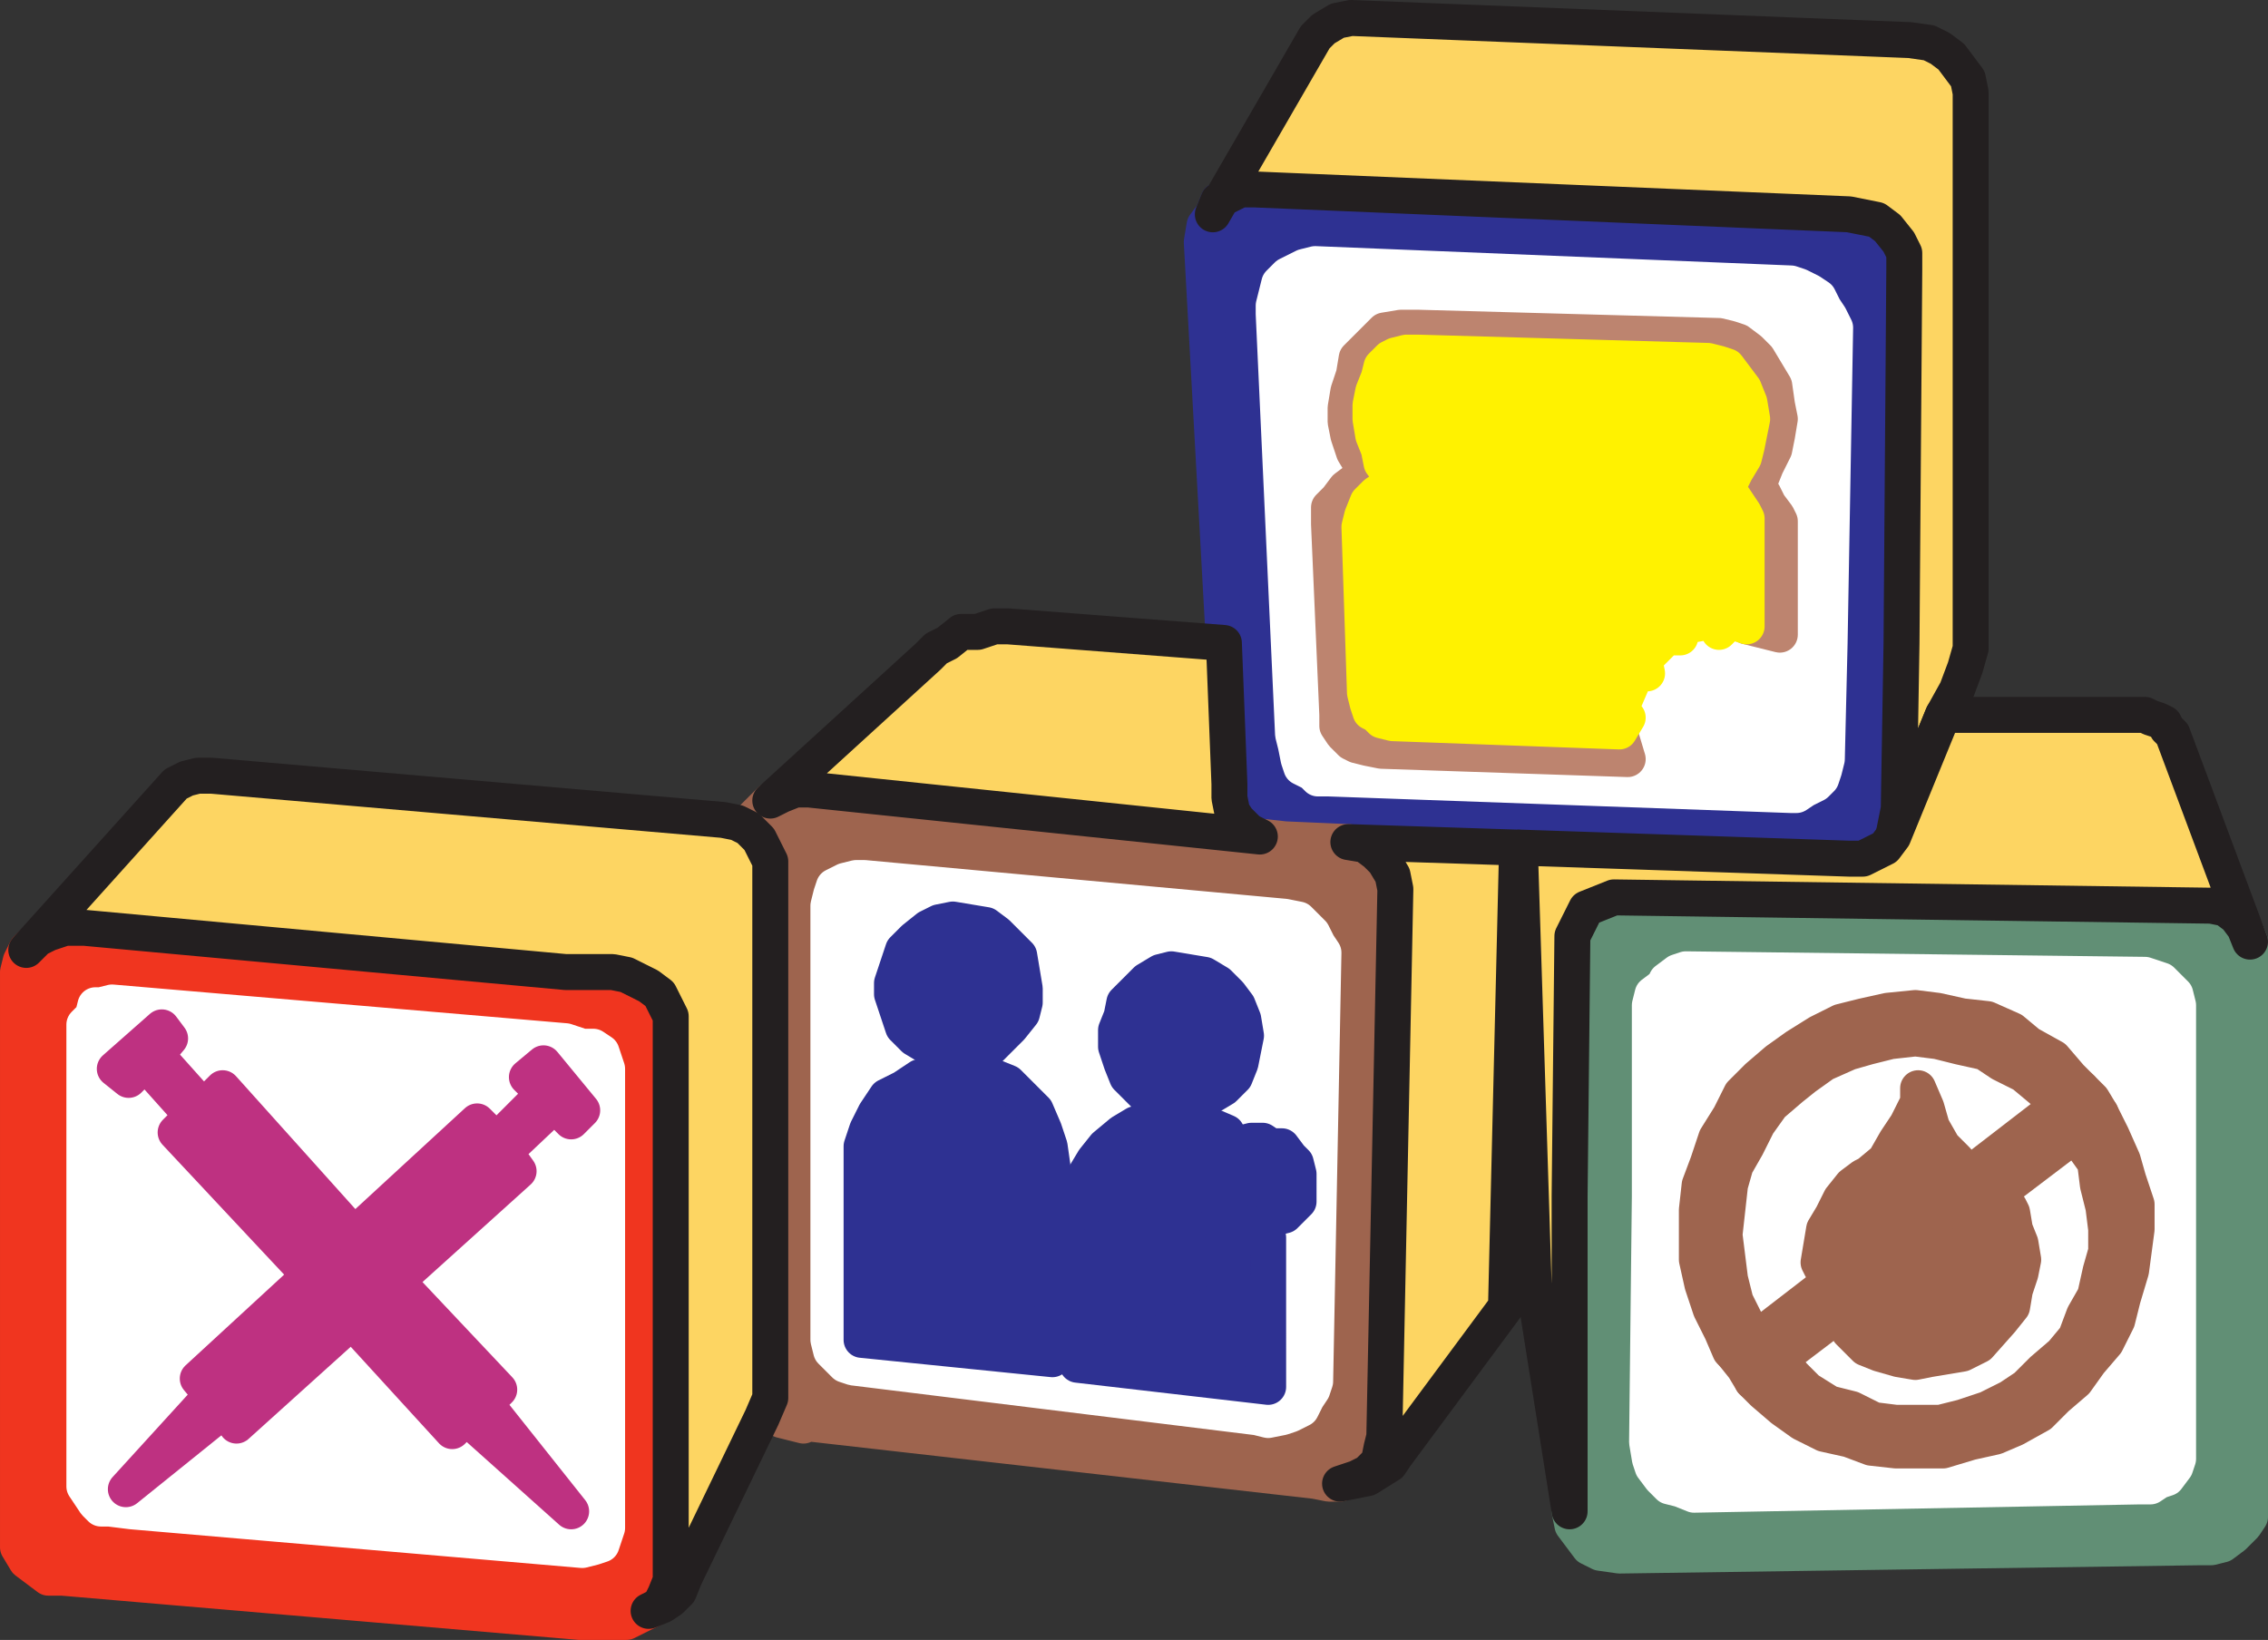 <svg xmlns="http://www.w3.org/2000/svg" width="615" height="444.746"><rect width="100%" height="100%" fill="#333333" stroke="none"/><path fill="#2e3192" fill-rule="evenodd" d="m515.625 174.371-.75 45-1.5 7.5-2.25 3-6 3h-3.75l-89.25-3h-.75l-45.75-1.5-17.25-.75-6.75-.75-3-1.5-3-3-1.5-2.25-.75-3.75v-3.75l-1.5-38.25-6-108.75.75-4.5 2.25-3 1.5-3.75 6-3h3.75l161.25 6.75 7.5 1.5 3 2.25 3 3.75 1.5 3v4.5l-.75 101.25h-19.5l1.5-85.5-1.5-3-1.5-2.25-1.5-3-2.25-1.5-3-1.5-2.25-.75-129-5.25-3 .75-4.5 2.25-2.25 2.25-1.5 6v2.25l5.25 114 .75 3 .75 3.75.75 2.25 3 1.5 1.5 1.5h3l125.25 4.5h1.5l2.25-1.5 3-1.5 1.5-1.5.75-2.25.75-3 .75-31.5h19.5"/><path fill="none" stroke="#2e3192" stroke-linecap="round" stroke-linejoin="round" stroke-miterlimit="10" stroke-width="9.75" d="m515.625 174.371-.75 45-1.5 7.5-2.25 3-6 3h-3.75l-89.25-3h-.75l-45.75-1.5-17.25-.75-6.75-.75-3-1.5-3-3-1.5-2.25-.75-3.75v-3.75l-1.5-38.25-6-108.75.75-4.5 2.25-3 1.5-3.75 6-3h3.75l161.25 6.75 7.5 1.5 3 2.25 3 3.75 1.5 3v4.5l-.75 101.25h-19.5l1.5-85.5-1.5-3-1.5-2.25-1.5-3-2.25-1.5-3-1.5-2.25-.75-129-5.25-3 .75-4.5 2.25-2.25 2.25-1.5 6v2.25l5.25 114 .75 3 .75 3.75.75 2.25 3 1.5 1.5 1.5h3l125.25 4.5h1.5l2.25-1.5 3-1.5 1.5-1.5.75-2.25.75-3 .75-31.5zm0 0"/><path fill="#fff" fill-rule="evenodd" d="m496.125 174.371 1.5-85.5-1.5-3-1.5-2.25-1.5-3-2.25-1.5-3-1.5-2.25-.75-129-5.25-3 .75-4.5 2.25-2.25 2.25-1.5 6v2.25l5.25 114 .75 3 .75 3.75.75 2.25 3 1.5 1.5 1.5h3l125.25 4.5h1.5l2.25-1.5 3-1.5 1.5-1.5.75-2.25.75-3 .75-31.5"/><path fill="none" stroke="#fff" stroke-linecap="round" stroke-linejoin="round" stroke-miterlimit="10" stroke-width="9.75" d="m496.125 174.371 1.5-85.5-1.5-3-1.5-2.25-1.5-3-2.25-1.5-3-1.5-2.25-.75-129-5.25-3 .75-4.5 2.25-2.25 2.25-1.5 6v2.25l5.25 114 .75 3 .75 3.75.75 2.25 3 1.5 1.5 1.5h3l125.25 4.5h1.5l2.25-1.5 3-1.5 1.5-1.5.75-2.25.75-3zm0 0"/><path fill="#bd846f" fill-rule="evenodd" d="M473.625 169.871v-29.25l-.75-1.5-3-4.5-2.25-.75 3-6 2.25-3.75.75-3 1.5-7.5-.75-4.5-1.5-3.75-4.5-6-2.25-.75-3-.75-78.75-2.25h-3l-3 .75-1.5.75-2.25 2.25-.75 3-1.5 3.75-.75 3.75v3.75l.75 4.5 1.5 3.75.75 3.75 2.25 3 3 2.25-4.5 1.5-2.25 1.5-2.25 2.25-1.5 3.75-.75 3 1.5 45 .75 3 .75 2.25 1.5.75 1.5 1.5 3 .75 61.5 2.25 2.25 7.5-66.75-2.25-3.75-.75-3-.75-1.5-.75-2.25-2.25-1.5-2.25v-3l-2.25-51.75v-4.5l2.25-2.25 2.25-3 3-2.25 3-.75-1.5-3-2.25-3.75-1.5-4.5-.75-3.75v-3.75l.75-4.5 1.5-4.5.75-4.5 7.5-7.5 4.5-.75h4.5l81.75 2.25 3 .75 2.25.75 3 2.25 2.25 2.25 4.5 7.5.75 5.25.75 3.75-.75 4.5-.75 3.75-2.25 4.5-1.5 3.75-1.5 3 2.25.75 1.5 3 2.25 3 .75 1.5v30.75l-9-2.25"/><path fill="none" stroke="#bd846f" stroke-linecap="round" stroke-linejoin="round" stroke-miterlimit="10" stroke-width="9.75" d="M473.625 169.871v-29.25l-.75-1.5-3-4.5-2.25-.75 3-6 2.25-3.75.75-3 1.5-7.5-.75-4.5-1.5-3.75-4.5-6-2.25-.75-3-.75-78.75-2.25h-3l-3 .75-1.5.75-2.25 2.25-.75 3-1.5 3.75-.75 3.75v3.75l.75 4.5 1.5 3.75.75 3.75 2.25 3 3 2.25-4.5 1.5-2.25 1.5-2.25 2.25-1.5 3.75-.75 3 1.5 45 .75 3 .75 2.25 1.5.75 1.5 1.5 3 .75 61.5 2.25 2.25 7.5-66.75-2.25-3.75-.75-3-.75-1.5-.75-2.25-2.25-1.5-2.25v-3l-2.25-51.75v-4.5l2.25-2.25 2.25-3 3-2.25 3-.75-1.5-3-2.25-3.75-1.5-4.5-.75-3.75v-3.75l.75-4.5 1.5-4.5.75-4.5 7.5-7.5 4.5-.75h4.5l81.75 2.25 3 .75 2.25.75 3 2.25 2.25 2.25 4.5 7.5.75 5.25.75 3.75-.75 4.5-.75 3.75-2.25 4.5-1.5 3.75-1.5 3 2.25.75 1.5 3 2.25 3 .75 1.5v30.75zm0 0"/><path fill="#fff200" fill-rule="evenodd" d="m473.625 169.871-4.5-1.5-3 3-1.5-3-8.25 1.5-.75 3h-3.75l-6 6 .75 3.75h-3l-4.5 10.5 2.25 1.5-2.25 3.75-61.5-2.25-3-.75-1.5-1.5-1.5-.75-.75-2.25-.75-3-1.5-45 .75-3 1.5-3.75 2.25-2.25 2.25-1.5 4.5-1.5-3-2.25-2.25-3-.75-3.75-1.5-3.75-.75-4.5v-3.75l.75-3.75 1.5-3.75.75-3 2.25-2.25 1.5-.75 3-.75h3l78.75 2.25 3 .75 2.25.75 4.5 6 1.5 3.75.75 4.5-1.5 7.5-.75 3-2.25 3.75-3 6 2.25.75 3 4.5.75 1.5v29.25"/><path fill="none" stroke="#fff200" stroke-linecap="round" stroke-linejoin="round" stroke-miterlimit="10" stroke-width="9.75" d="m473.625 169.871-4.5-1.5-3 3-1.5-3-8.25 1.5-.75 3h-3.75l-6 6 .75 3.75h-3l-4.5 10.5 2.25 1.5-2.25 3.75-61.5-2.25-3-.75-1.5-1.5-1.5-.75-.75-2.25-.75-3-1.5-45 .75-3 1.5-3.75 2.25-2.25 2.25-1.5 4.5-1.5-3-2.25-2.25-3-.75-3.75-1.5-3.75-.75-4.5v-3.75l.75-3.75 1.5-3.75.75-3 2.25-2.25 1.5-.75 3-.75h3l78.75 2.25 3 .75 2.25.75 4.5 6 1.5 3.75.75 4.5-1.5 7.5-.75 3-2.25 3.75-3 6 2.25.75 3 4.5.75 1.5zm0 0"/><path fill="#fdd562" fill-rule="evenodd" d="m514.125 223.121.75-3.75.75-45 .75-101.25v-4.5l-1.5-3-3-3.75-3-2.25-7.5-1.5-161.25-6.75h-3.75l-6 3-1.5 3.75 27.75-48 2.25-2.25 3.75-2.25 3.75-.75 151.5 6 5.25.75 3 1.5 3 2.25 4.5 6 .75 3.75v150.75l-1.5 5.25-2.25 6-3.75 6.75-13.5 33 .75-3.75"/><path fill="none" stroke="#231f20" stroke-linecap="round" stroke-linejoin="round" stroke-miterlimit="10" stroke-width="9.75" d="m514.125 223.121.75-3.75.75-45 .75-101.25v-4.5l-1.5-3-3-3.75-3-2.25-7.5-1.5-161.25-6.75h-3.75l-6 3-1.5 3.75 27.75-48 2.25-2.25 3.75-2.25 3.75-.75 151.5 6 5.25.75 3 1.5 3 2.25 4.5 6 .75 3.75v150.75l-1.5 5.25-2.25 6-3.75 6.75-13.5 33zm0 0"/><path fill="#618f75" fill-rule="evenodd" d="M447.375 324.371h-21.75l.75-70.5 3.75-7.5 7.5-3 162 2.25 3.75.75 3 2.25 2.25 3 1.5 3.75v156l-1.5 2.25-3 3-3 2.25-3 .75h-3l-157.5 2.25-5.25-.75-3-1.5-4.5-6-.75-3.75v-85.5h21.75l-.75 66.75.75 4.5.75 2.25 2.25 3 2.25 2.25 3 .75 3.75 1.5 120.75-2.25h3l2.25-1.5 2.25-.75 2.25-3 .75-2.25v-123l-.75-3-3.75-3.75-4.5-1.5-124.5-1.5-2.25.75-3 2.25-.75 1.5-3 2.25-.75 3v51.75"/><path fill="none" stroke="#618f75" stroke-linecap="round" stroke-linejoin="round" stroke-miterlimit="10" stroke-width="9.75" d="M447.375 324.371h-21.75l.75-70.5 3.75-7.5 7.5-3 162 2.25 3.75.75 3 2.25 2.25 3 1.5 3.75v156l-1.5 2.25-3 3-3 2.25-3 .75h-3l-157.5 2.25-5.25-.75-3-1.5-4.5-6-.75-3.75v-85.5h21.75l-.75 66.75.75 4.5.75 2.25 2.25 3 2.25 2.25 3 .75 3.75 1.5 120.75-2.25h3l2.25-1.5 2.25-.75 2.25-3 .75-2.25v-123l-.75-3-3.75-3.75-4.5-1.5-124.5-1.5-2.25.75-3 2.25-.75 1.5-3 2.25-.75 3zm0 0"/><path fill="#fff" fill-rule="evenodd" d="m447.375 324.371-.75 66.75.75 4.5.75 2.25 2.25 3 2.25 2.25 3 .75 3.75 1.5 120.75-2.25h3l2.25-1.5 2.25-.75 2.25-3 .75-2.25v-123l-.75-3-3.75-3.75-4.5-1.5-124.5-1.5-2.25.75-3 2.25-.75 1.5-3 2.25-.75 3v51.75"/><path fill="none" stroke="#fff" stroke-linecap="round" stroke-linejoin="round" stroke-miterlimit="10" stroke-width="9.75" d="m447.375 324.371-.75 66.75.75 4.5.75 2.25 2.25 3 2.25 2.25 3 .75 3.75 1.5 120.75-2.25h3l2.25-1.5 2.25-.75 2.25-3 .75-2.25v-123l-.75-3-3.75-3.75-4.5-1.5-124.5-1.5-2.25.75-3 2.25-.75 1.5-3 2.25-.75 3zm0 0"/><path fill="#9e644e" fill-rule="evenodd" d="m564.375 295.121-3-3-4.5-5.25-6.75-3.75-4.5-3.75-6.75-3-6.75-.75-6.75-1.5-6-.75-7.5.75-6.75 1.5-6 1.5-6 3-6 3.75-5.25 3.75-5.25 4.5-4.5 4.5-3 6-3.75 6-2.25 6.75-2.25 6-.75 6.75v13.5l1.5 6.75 2.25 6.75 3 6 2.25 5.25.75.75 6.75-4.5-3-3.75-3-6-1.5-6-1.5-12 1.5-13.5 1.5-5.25 3-5.25 3-6 3.75-5.25 5.25-4.5 3.75-3 5.25-3.75 6.75-3 5.25-1.5 6-1.5 6.75-.75 6 .75 6 1.5 6.75 1.5 4.5 3 6 3 4.5 3.75 5.25 4.5 6-4.5"/><path fill="none" stroke="#9e644e" stroke-linecap="round" stroke-linejoin="round" stroke-miterlimit="10" stroke-width="9.75" d="m564.375 295.121-3-3-4.5-5.25-6.75-3.75-4.5-3.75-6.75-3-6.75-.75-6.75-1.5-6-.75-7.5.75-6.75 1.5-6 1.5-6 3-6 3.75-5.25 3.75-5.25 4.5-4.5 4.5-3 6-3.75 6-2.25 6.75-2.25 6-.75 6.75v13.5l1.5 6.75 2.25 6.75 3 6 2.25 5.25.75.75 6.75-4.5-3-3.75-3-6-1.5-6-1.5-12 1.5-13.5 1.5-5.25 3-5.25 3-6 3.75-5.25 5.25-4.5 3.75-3 5.25-3.75 6.75-3 5.25-1.5 6-1.5 6.75-.75 6 .75 6 1.5 6.75 1.5 4.5 3 6 3 4.5 3.75 5.25 4.5zm0 0"/><path fill="#9e644e" fill-rule="evenodd" d="m567.375 298.121 2.25 3.75-6 5.25-81 61.5-7.5 6-2.25-3.75-3-3.75 6.75-4.5 81.75-63 6-4.5 3 3"/><path fill="none" stroke="#9e644e" stroke-linecap="round" stroke-linejoin="round" stroke-miterlimit="10" stroke-width="9.75" d="m567.375 298.121 2.25 3.75-6 5.25-81 61.5-7.5 6-2.25-3.75-3-3.75 6.75-4.5 81.75-63 6-4.5zm0 0"/><path fill="#9e644e" fill-rule="evenodd" d="m475.125 374.621 3 3 5.25 4.5 5.25 3.75 6 3 6.75 1.5 6 2.25 6.75.75h12.75l7.5-2.25 6.75-1.5 5.25-2.25 6.75-3.75 4.5-4.5 5.25-4.5 3.75-5.25 4.5-5.25 3-6 1.5-6 2.25-7.5 1.5-11.25v-6.75l-2.25-6.75-1.5-5.25-3-6.75-3-6-6 5.25.75 3 3.75 5.25.75 6 1.5 6 .75 6v6l-1.5 5.25-1.5 6.75-3 5.25-2.25 6-3.75 4.5-5.25 4.5-4.5 4.5-4.5 3-6 3-6.75 2.25-6 1.5h-12l-6-.75-6-3-6-1.5-6-3.75-3.75-3.75-3.75-4.5-7.5 6"/><path fill="none" stroke="#9e644e" stroke-linecap="round" stroke-linejoin="round" stroke-miterlimit="10" stroke-width="9.75" d="m475.125 374.621 3 3 5.25 4.5 5.25 3.75 6 3 6.75 1.5 6 2.25 6.75.75h12.75l7.5-2.25 6.75-1.5 5.25-2.25 6.75-3.75 4.5-4.5 5.25-4.5 3.75-5.25 4.5-5.25 3-6 1.5-6 2.25-7.5 1.5-11.25v-6.75l-2.25-6.75-1.5-5.25-3-6.75-3-6-6 5.25.75 3 3.75 5.25.75 6 1.5 6 .75 6v6l-1.5 5.25-1.5 6.75-3 5.25-2.25 6-3.75 4.5-5.25 4.5-4.5 4.5-4.5 3-6 3-6.75 2.25-6 1.5h-12l-6-.75-6-3-6-1.5-6-3.75-3.75-3.75-3.75-4.5zm0 0"/><path fill="#9e644e" fill-rule="evenodd" d="m493.875 343.871-.75-1.5 1.5-9 2.25-3.75 2.25-4.5 3-3.75 3-2.25 1.5-.75 4.5-3.75 3-5.25 3-4.5 3-6v-3.75l2.25 5.25 1.5 5.25 3 5.25 3.75 3.75v.75l-36.75 28.5"/><path fill="none" stroke="#9e644e" stroke-linecap="round" stroke-linejoin="round" stroke-miterlimit="10" stroke-width="9.75" d="m493.875 343.871-.75-1.5 1.5-9 2.25-3.75 2.25-4.5 3-3.75 3-2.25 1.5-.75 4.5-3.75 3-5.25 3-4.5 3-6v-3.75l2.25 5.25 1.5 5.25 3 5.25 3.75 3.75v.75zm0 0"/><path fill="#9e644e" fill-rule="evenodd" d="m544.875 327.371.75 1.5.75 4.5 1.5 3.75.75 4.5-.75 3.75-1.5 4.5-.75 4.5-3 3.75-6 6.75-4.5 2.25-9 1.5-3.75.75-4.5-.75-5.25-1.5-3.75-1.5-4.5-4.5 43.5-33.75"/><path fill="none" stroke="#9e644e" stroke-linecap="round" stroke-linejoin="round" stroke-miterlimit="10" stroke-width="9.75" d="m544.875 327.371.75 1.5.75 4.5 1.5 3.75.75 4.5-.75 3.75-1.5 4.5-.75 4.5-3 3.75-6 6.75-4.5 2.25-9 1.5-3.75.75-4.5-.75-5.25-1.5-3.75-1.5-4.5-4.5zm0 0"/><path fill="#fdd562" fill-rule="evenodd" d="m426.375 253.871 3.75-7.5 7.5-3 162 2.25 3.75.75 3 2.25 2.25 3 1.5 3.75-21-56.25-1.5-1.5-.75-1.5-1.5-.75-2.25-.75-1.5-.75h-54.75l-13.5 33-2.25 3-6 3h-3.75l-89.25-3 3.75 118.5 9.75 61.5v-85.5l.75-70.5"/><path fill="none" stroke="#231f20" stroke-linecap="round" stroke-linejoin="round" stroke-miterlimit="10" stroke-width="9.75" d="m426.375 253.871 3.75-7.5 7.5-3 162 2.25 3.75.75 3 2.25 2.25 3 1.5 3.75-21-56.25-1.5-1.5-.75-1.5-1.5-.75-2.25-.75-1.5-.75h-54.75l-13.5 33-2.25 3-6 3h-3.75l-89.25-3 3.75 118.5 9.75 61.5v-85.5zm0 0"/><path fill="#9e644e" fill-rule="evenodd" d="m365.625 228.371-17.25-.75v21l3.75.75 3.75 3.75 1.5 3 1.5 2.25-2.25 116.25-.75 2.25-1.5 2.25-1.5 3-3 1.5-2.25.75-3.75.75-3-.75-109.5-13.5-2.25-.75-3.75-3.75-.75-3v-117.75l.75-3 .75-2.25 3-1.5 3-.75h2.25l114 10.5v-21l-6.75-.75-122.25-12.75h-3.75l-3.75 1.5-3 1.5-6 6v1.5l3 3 3 6v145.5l3 6 6 1.5v-.75l138.75 15.75 3.75.75h3l4.5-1.5 3-1.5 3-3 .75-3.75.75-3 3-148.5-.75-3.75-2.25-3.75-2.25-2.25-3-2.25-4.5-.75"/><path fill="none" stroke="#9e644e" stroke-linecap="round" stroke-linejoin="round" stroke-miterlimit="10" stroke-width="9.75" d="m365.625 228.371-17.25-.75v21l3.75.75 3.75 3.75 1.5 3 1.5 2.25-2.25 116.25-.75 2.25-1.5 2.25-1.5 3-3 1.5-2.25.75-3.75.75-3-.75-109.5-13.5-2.25-.75-3.75-3.75-.75-3v-117.75l.75-3 .75-2.25 3-1.5 3-.75h2.25l114 10.5v-21l-6.75-.75-122.25-12.75h-3.75l-3.75 1.5-3 1.5-6 6v1.5l3 3 3 6v145.5l3 6 6 1.5v-.75l138.75 15.75 3.75.75h3l4.5-1.5 3-1.5 3-3 .75-3.75.75-3 3-148.5-.75-3.75-2.25-3.75-2.25-2.25-3-2.25zm0 0"/><path fill="#fff" fill-rule="evenodd" d="m348.375 248.621 3.75.75 3.75 3.75 1.5 3 1.5 2.25-2.25 116.25-.75 2.25-1.5 2.25-1.5 3-3 1.5-2.25.75-3.75.75-3-.75-109.5-13.5-2.25-.75-3.75-3.75-.75-3v-117.75l.75-3 .75-2.25 3-1.5 3-.75h2.25l114 10.5"/><path fill="none" stroke="#fff" stroke-linecap="round" stroke-linejoin="round" stroke-miterlimit="10" stroke-width="9.75" d="m348.375 248.621 3.75.75 3.75 3.75 1.5 3 1.5 2.25-2.25 116.25-.75 2.25-1.5 2.25-1.5 3-3 1.5-2.25.75-3.75.75-3-.75-109.5-13.5-2.25-.75-3.75-3.75-.75-3v-117.75l.75-3 .75-2.25 3-1.5 3-.75h2.25zm0 0"/><path fill="#2e3192" fill-rule="evenodd" d="m320.625 343.121 4.5-3 .75-2.25 1.5-2.25v-5.25l-1.5-3-3.75-3.75-2.25-1.5-3-.75h-5.25l-2.25 1.5-17.25 9.75-9 5.25-2.25 1.5-3 4.5-.75 2.25v2.25l.75 3.75 1.5 1.5 1.5 2.25 4.5 2.25.75.75 2.25.75 3.75-.75v-.75h1.5l27-15"/><path fill="none" stroke="#2e3192" stroke-linecap="round" stroke-linejoin="round" stroke-miterlimit="10" stroke-width="9.75" d="m320.625 343.121 4.5-3 .75-2.25 1.5-2.25v-5.25l-1.5-3-3.75-3.75-2.25-1.5-3-.75h-5.25l-2.25 1.5-17.25 9.75-9 5.25-2.25 1.5-3 4.5-.75 2.25v2.25l.75 3.75 1.5 1.5 1.5 2.25 4.5 2.25.75.75 2.25.75 3.75-.75v-.75h1.5zm0 0"/><path fill="#2e3192" fill-rule="evenodd" d="M352.125 320.621v-2.25l-.75-3-1.5-1.5-2.25-3h-3l-2.25-1.5h-3l-3 .75-2.25.75-2.25 1.5-1.5 2.25-1.5 3v4.5l.75 3 .75 2.25 2.25 2.25 2.25.75 2.25 1.5 3 .75 3-.75h.75l1.5-1.5 3-.75 3.75-3.75v-5.25"/><path fill="none" stroke="#2e3192" stroke-linecap="round" stroke-linejoin="round" stroke-miterlimit="10" stroke-width="9.75" d="M352.125 320.621v-2.25l-.75-3-1.5-1.5-2.25-3h-3l-2.25-1.5h-3l-3 .75-2.25.75-2.25 1.5-1.5 2.25-1.5 3v4.5l.75 3 .75 2.25 2.25 2.25 2.25.75 2.25 1.5 3 .75 3-.75h.75l1.5-1.5 3-.75 3.75-3.75zm0 0"/><path fill="#2e3192" fill-rule="evenodd" d="m337.875 280.871-.75-4.5-1.5-3.75-2.25-3-3-3-3.75-2.25-9-1.5-3 .75-3.75 2.25-6 6-.75 3.75-1.5 3.75v4.5l1.5 4.5 1.5 3.75 5.25 5.25 4.5 1.5h8.25l4.5-1.5 3.75-2.25 3-3 1.5-3.75 1.5-7.5"/><path fill="none" stroke="#2e3192" stroke-linecap="round" stroke-linejoin="round" stroke-miterlimit="10" stroke-width="9.75" d="m337.875 280.871-.75-4.5-1.5-3.75-2.25-3-3-3-3.75-2.25-9-1.5-3 .75-3.75 2.25-6 6-.75 3.75-1.5 3.75v4.5l1.5 4.5 1.5 3.75 5.25 5.25 4.5 1.5h8.25l4.5-1.5 3.75-2.25 3-3 1.5-3.75zm0 0"/><path fill="#2e3192" fill-rule="evenodd" d="m332.625 307.121-5.25-2.25-4.5-1.5h-3.75l-1.5-.75-4.5.75-5.25 1.5-3.75 2.25-4.5 3.75-3 3.75-2.25 3.75-1.5 3-.75 4.5v3l15.75-9.75 3.75-.75h6.75l3.75.75h2.25l1.5-3 .75-3 6-6"/><path fill="none" stroke="#2e3192" stroke-linecap="round" stroke-linejoin="round" stroke-miterlimit="10" stroke-width="9.75" d="m332.625 307.121-5.25-2.25-4.5-1.5h-3.75l-1.5-.75-4.5.75-5.25 1.5-3.75 2.25-4.5 3.75-3 3.75-2.25 3.75-1.5 3-.75 4.5v3l15.75-9.75 3.75-.75h6.75l3.75.75h2.25l1.5-3 .75-3zm0 0"/><path fill="#2e3192" fill-rule="evenodd" d="M343.875 335.621h-3.75l-3.75-.75-3.75-1.5-.75 2.25-.75 3-2.25 3-3 2.25-31.5 18-2.25.75v7.5l51.75 6v-40.5"/><path fill="none" stroke="#2e3192" stroke-linecap="round" stroke-linejoin="round" stroke-miterlimit="10" stroke-width="9.75" d="M343.875 335.621h-3.75l-3.75-.75-3.75-1.5-.75 2.25-.75 3-2.25 3-3 2.25-31.5 18-2.25.75v7.5l51.75 6zm0 0"/><path fill="#2e3192" fill-rule="evenodd" d="m277.875 268.121-1.5-9-6-6-3-2.25-9-1.5-3.75.75-3 1.5-3.75 3-3 3-3 9v3l3 9 3 3 3.75 2.25 3.75 1.5 3 .75 6-.75 3.75-.75 6-6 3-3.75.75-3v-3.75"/><path fill="none" stroke="#2e3192" stroke-linecap="round" stroke-linejoin="round" stroke-miterlimit="10" stroke-width="9.75" d="m277.875 268.121-1.5-9-6-6-3-2.25-9-1.5-3.75.75-3 1.5-3.75 3-3 3-3 9v3l3 9 3 3 3.75 2.25 3.75 1.5 3 .75 6-.75 3.75-.75 6-6 3-3.75.75-3zm0 0"/><path fill="#2e3192" fill-rule="evenodd" d="m285.375 362.621-4.5-1.5-3-1.5-1.5-3-3-3v-10.5l1.5-2.25 3-3 3-2.25 4.5-3v-16.5l-.75-5.25-1.5-4.5-2.25-5.25-7.5-7.5-3.75-1.5-5.25-1.5-6-.75-4.5.75-4.5 1.5-4.5 3-4.5 2.25-3 4.5-2.25 4.5-1.5 4.5v52.5l51.75 5.25v-6"/><path fill="none" stroke="#2e3192" stroke-linecap="round" stroke-linejoin="round" stroke-miterlimit="10" stroke-width="9.75" d="m285.375 362.621-4.5-1.5-3-1.5-1.5-3-3-3v-10.5l1.5-2.25 3-3 3-2.25 4.5-3v-16.5l-.75-5.25-1.5-4.5-2.25-5.25-7.5-7.5-3.75-1.5-5.25-1.5-6-.75-4.5.75-4.5 1.5-4.5 3-4.5 2.25-3 4.5-2.25 4.5-1.5 4.5v52.5l51.75 5.25zm0 0"/><path fill="#fdd562" fill-rule="evenodd" d="m331.875 174.371 1.5 38.25v3.75l.75 3.75 1.5 2.25 3 3 3 1.5-122.25-12.75h-3.75l-3.75 1.5-3 1.5 42.75-39 2.25-2.25 3-1.5 3.75-3h4.5l4.5-1.5h3.75l58.5 4.5"/><path fill="none" stroke="#231f20" stroke-linecap="round" stroke-linejoin="round" stroke-miterlimit="10" stroke-width="9.75" d="m331.875 174.371 1.5 38.25v3.75l.75 3.75 1.5 2.25 3 3 3 1.5-122.25-12.75h-3.75l-3.75 1.5-3 1.5 42.75-39 2.25-2.25 3-1.5 3.75-3h4.5l4.5-1.5h3.75zm0 0"/><path fill="#fdd562" fill-rule="evenodd" d="m365.625 228.371 4.5.75 3 2.25 2.25 2.25 2.25 3.75.75 3.75-3 148.5-.75 3-.75 3.75-3 3-3 1.5-4.5 1.5 7.5-1.5 6-3.75 1.5-2.25 30-40.5 3-124.5-45.75-1.5"/><path fill="none" stroke="#231f20" stroke-linecap="round" stroke-linejoin="round" stroke-miterlimit="10" stroke-width="9.75" d="m365.625 228.371 4.5.75 3 2.25 2.25 2.25 2.25 3.75.75 3.75-3 148.5-.75 3-.75 3.75-3 3-3 1.5-4.5 1.5 7.5-1.5 6-3.75 1.5-2.25 30-40.5 3-124.5zm0 0"/><path fill="#f0351f" fill-rule="evenodd" d="m164.625 289.871-1.5-4.5-2.25-1.5h-3l-4.5-1.5-123-10.5-3 .75h-1.5l-.75 3-2.25 2.25v125.25l3 4.5 1.5 1.5h2.25l6 .75 122.25 10.5 3-.75 2.25-.75 1.5-4.5v-96.75h17.25v111l-1.5 3.75-1.5 3-9 4.5h-12.75l-140.25-12h-3.75l-6-4.5-2.25-3.75v-156l.75-3 1.5-3 3-3 3-1.5 4.5-1.5h5.25l130.5 12h12.75l3.75.75 6 3 3 2.25 3 6v42h-17.25v-27.75"/><path fill="none" stroke="#f0351f" stroke-linecap="round" stroke-linejoin="round" stroke-miterlimit="10" stroke-width="9.75" d="m164.625 289.871-1.5-4.5-2.25-1.5h-3l-4.5-1.5-123-10.5-3 .75h-1.5l-.75 3-2.25 2.25v125.25l3 4.5 1.5 1.5h2.25l6 .75 122.25 10.5 3-.75 2.25-.75 1.5-4.5v-96.75h17.25v111l-1.5 3.75-1.5 3-9 4.5h-12.75l-140.25-12h-3.75l-6-4.5-2.25-3.75v-156l.75-3 1.5-3 3-3 3-1.5 4.5-1.5h5.25l130.5 12h12.75l3.75.75 6 3 3 2.25 3 6v42h-17.25zm0 0"/><path fill="#fff" fill-rule="evenodd" d="m164.625 289.871-1.5-4.5-2.25-1.5h-3l-4.5-1.5-123-10.5-3 .75h-1.5l-.75 3-2.25 2.25v125.25l3 4.5 1.5 1.5h2.25l6 .75 122.25 10.5 3-.75 2.25-.75 1.5-4.5v-124.5"/><path fill="none" stroke="#fff" stroke-linecap="round" stroke-linejoin="round" stroke-miterlimit="10" stroke-width="9.75" d="m164.625 289.871-1.5-4.5-2.25-1.5h-3l-4.5-1.5-123-10.5-3 .75h-1.5l-.75 3-2.25 2.25v125.25l3 4.5 1.5 1.5h2.25l6 .75 122.25 10.5 3-.75 2.25-.75 1.5-4.5zm0 0"/><path fill="#be3181" fill-rule="evenodd" d="m140.625 317.621-3.75-5.25 13.5-12.75 4.5 4.5 3-3-10.5-12.75-4.5 3.75 4.5 4.5-12.75 12.75-5.25-5.25-75.75 69.75 3.75 4.5-23.25 25.5 27-21.75 3 4.5 76.5-69"/><path fill="none" stroke="#be3181" stroke-linecap="round" stroke-linejoin="round" stroke-miterlimit="10" stroke-width="9.75" d="m140.625 317.621-3.75-5.25 13.5-12.75 4.5 4.5 3-3-10.5-12.75-4.5 3.75 4.5 4.5-12.75 12.75-5.25-5.25-75.75 69.75 3.75 4.5-23.25 25.5 27-21.75 3 4.5zm0 0"/><path fill="#be3181" fill-rule="evenodd" d="m93.375 331.871-33-36.75-5.25 5.25-12.75-14.25 3.75-4.5-2.25-3-12.75 11.25 3.75 3 4.5-4.5 12.75 14.25-4.5 4.5 33 35.25 12.75-10.5"/><path fill="none" stroke="#be3181" stroke-linecap="round" stroke-linejoin="round" stroke-miterlimit="10" stroke-width="9.75" d="m93.375 331.871-33-36.75-5.25 5.25-12.75-14.25 3.75-4.5-2.25-3-12.75 11.25 3.75 3 4.5-4.5 12.75 14.25-4.5 4.5 33 35.25zm0 0"/><path fill="#be3181" fill-rule="evenodd" d="m98.625 361.871 24 26.25 3.75-3.75 28.5 25.5-23.25-29.25 3.75-3.75-24.75-26.25-12 11.25"/><path fill="none" stroke="#be3181" stroke-linecap="round" stroke-linejoin="round" stroke-miterlimit="10" stroke-width="9.75" d="m98.625 361.871 24 26.25 3.75-3.75 28.5 25.5-23.25-29.25 3.75-3.75-24.75-26.25zm0 0"/><path fill="#fdd562" fill-rule="evenodd" d="m181.875 275.621-3-6-3-2.25-6-3-3.75-.75h-12.75l-130.5-12h-5.25l-4.5 1.5-3 1.5-3 3 40.5-45 3-1.5 3-.75h3.75l138.75 12 3.75.75 3 1.5 3 3 3 6v145.5l-2.25 5.25-21 43.5-1.5 3.75-2.25 2.25-2.25 1.5-3.75 1.5 3-1.5 1.5-3 1.5-3.75v-153"/><path fill="none" stroke="#231f20" stroke-linecap="round" stroke-linejoin="round" stroke-miterlimit="10" stroke-width="9.75" d="m181.875 275.621-3-6-3-2.25-6-3-3.75-.75h-12.75l-130.5-12h-5.25l-4.5 1.5-3 1.5-3 3 40.5-45 3-1.5 3-.75h3.75l138.75 12 3.75.75 3 1.5 3 3 3 6v145.5l-2.25 5.25-21 43.5-1.5 3.75-2.25 2.25-2.25 1.5-3.75 1.5 3-1.5 1.5-3 1.5-3.75zm0 0"/></svg>
